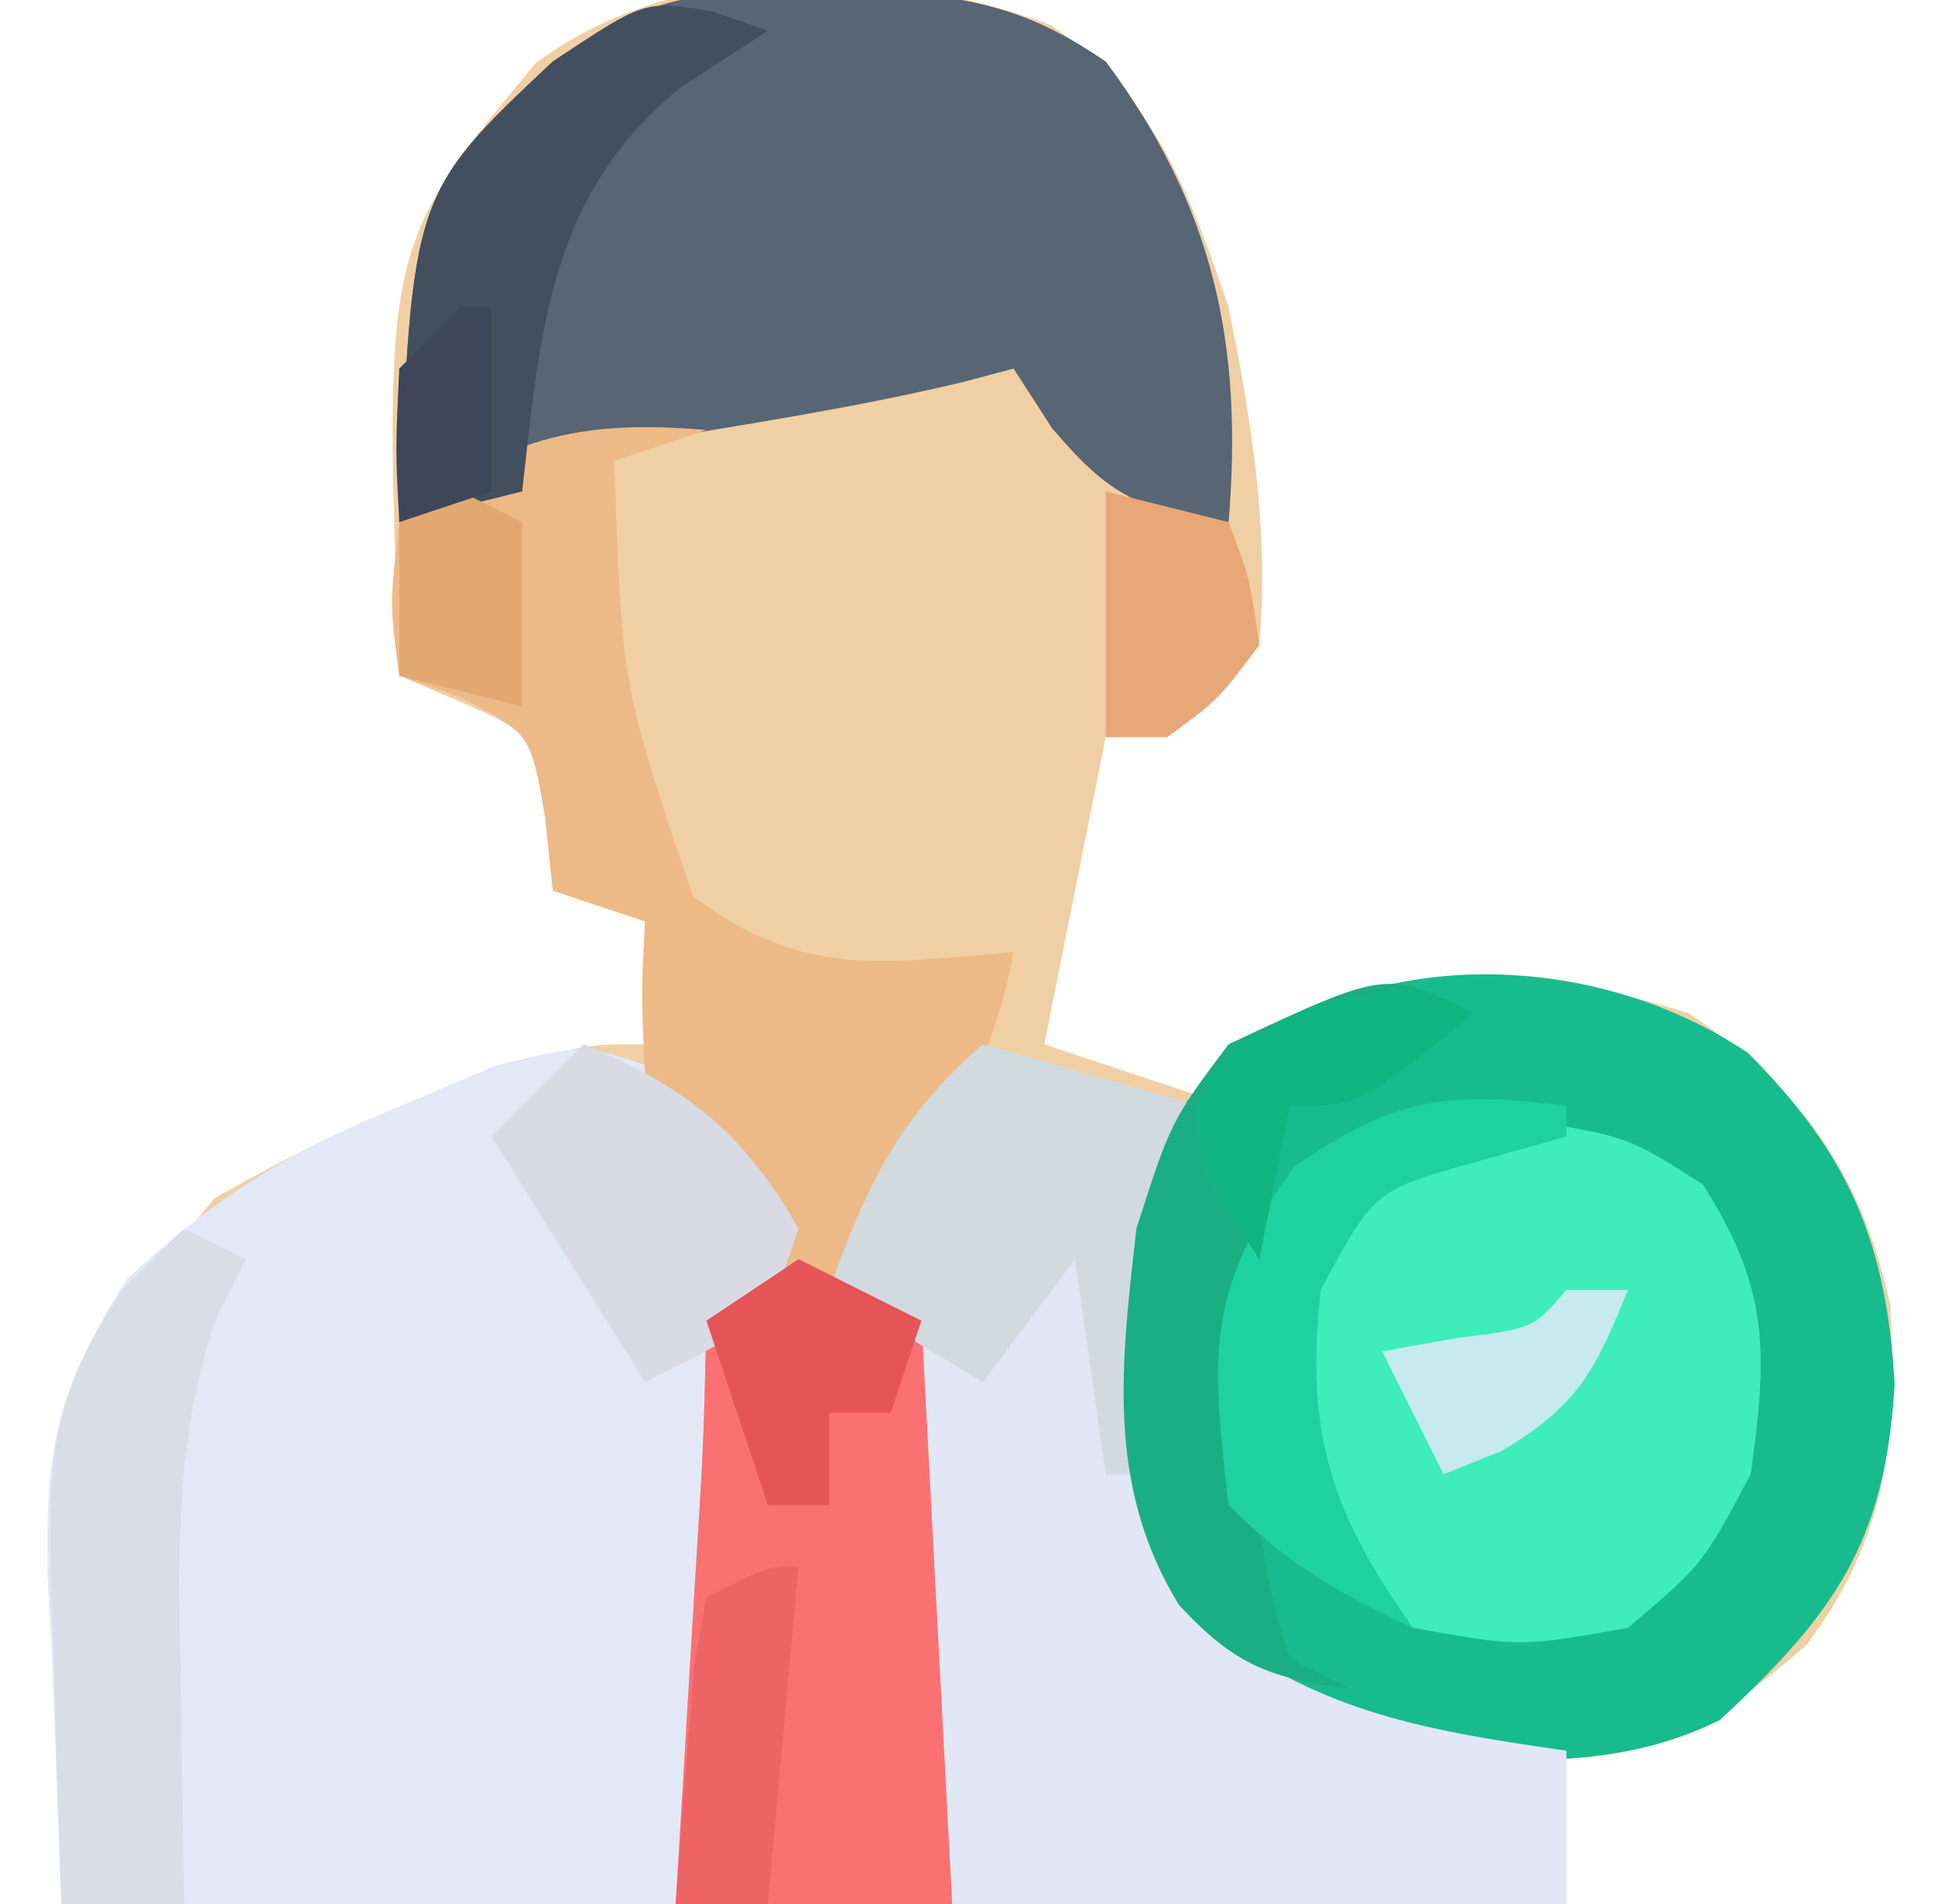 <svg xmlns="http://www.w3.org/2000/svg" width="63" height="62"><path d="M0 0 C3.349 2.209 4.538 5.481 5.801 9.188 C6.541 12.86 7.133 16.445 6.801 20.188 C5.43 22.012 5.43 22.012 3.801 23.188 C3.141 23.188 2.481 23.188 1.801 23.188 C1.656 23.909 1.512 24.631 1.363 25.375 C0.842 27.979 0.322 30.583 -0.199 33.188 C1.781 33.847 3.761 34.508 5.801 35.188 C5.801 34.528 5.801 33.867 5.801 33.188 C10.926 30.954 15.483 30.443 20.801 32.188 C24.444 34.631 26.405 37.369 27.34 41.664 C27.588 45.984 27.262 49.241 24.613 52.75 C21.81 55.179 20.447 55.979 16.801 56.188 C16.801 57.837 16.801 59.487 16.801 61.188 C0.631 61.188 -15.539 61.188 -32.199 61.188 C-32.199 44.188 -32.199 44.188 -27.199 38.188 C-24.156 36.508 -24.156 36.508 -21.012 35.312 C-19.966 34.903 -18.921 34.493 -17.844 34.07 C-15.199 33.188 -15.199 33.188 -13.199 33.188 C-13.199 31.867 -13.199 30.547 -13.199 29.188 C-14.189 28.858 -15.179 28.527 -16.199 28.188 C-16.282 27.404 -16.364 26.62 -16.449 25.812 C-16.912 23.035 -16.912 23.035 -19.246 22.023 C-19.891 21.748 -20.535 21.472 -21.199 21.188 C-21.706 7.208 -21.706 7.208 -16.762 1.25 C-12.113 -2.239 -5.279 -1.95 0 0 Z " fill="#F0CFA4" transform="translate(34.199,0.812)"></path><path d="M0 0 C2.139 1.53 3.429 2.965 4.742 5.246 C4.412 6.236 4.082 7.226 3.742 8.246 C3.082 8.246 2.422 8.246 1.742 8.246 C2.072 8.906 2.402 9.566 2.742 10.246 C2.679 12.374 2.544 14.5 2.367 16.621 C2.277 17.763 2.187 18.905 2.094 20.082 C1.742 23.246 1.742 23.246 0.742 27.246 C-5.858 27.246 -12.458 27.246 -19.258 27.246 C-19.361 24.565 -19.464 21.884 -19.57 19.121 C-19.616 18.288 -19.661 17.455 -19.708 16.597 C-19.786 12.394 -19.445 10.54 -17.117 6.879 C-14.204 4.196 -11.851 2.725 -8.195 1.246 C-7.173 0.813 -6.151 0.38 -5.098 -0.066 C-2.258 -0.754 -2.258 -0.754 0 0 Z " fill="#E3E8F6" transform="translate(21.258,34.754)"></path><path d="M0 0 C3.276 3.284 4.511 6.15 4.777 10.781 C4.47 15.946 2.83 18.245 -0.91 21.719 C-4.359 23.443 -8.132 23.085 -11.91 22.719 C-15.68 21.08 -17.727 19.166 -19.91 15.719 C-20.7 11.025 -20.234 6.727 -18.785 2.219 C-14.5 -3.495 -5.798 -3.889 0 0 Z " fill="#18BB8E" transform="translate(56.91,34.281)"></path><path d="M0 0 C0.947 -0.005 1.895 -0.01 2.871 -0.016 C5.671 0.261 7.244 0.679 9.562 2.25 C13.086 6.98 14.044 11.475 13.562 17.25 C10.677 16.852 9.741 16.46 7.812 14.188 C7.4 13.548 6.987 12.909 6.562 12.25 C6.015 12.396 5.467 12.541 4.902 12.691 C1.405 13.526 -2.138 14.065 -5.684 14.652 C-8.436 15.25 -10.858 16.131 -13.438 17.25 C-13.023 6.565 -13.023 6.565 -8.438 2.25 C-5.097 0.023 -3.905 -0.021 0 0 Z " fill="#576574" transform="translate(26.438,-0.25)"></path><path d="M0 0 C2.31 0.66 4.62 1.32 7 2 C6.841 2.558 6.683 3.116 6.52 3.691 C5.34 8.931 5.096 14.114 7.438 19 C11.01 21.788 14.578 22.367 19 23 C19 24.65 19 26.3 19 28 C12.4 28 5.8 28 -1 28 C-3.286 15.286 -3.286 15.286 -3 9 C-3.66 8.67 -4.32 8.34 -5 8 C-3.814 4.625 -2.724 2.353 0 0 Z " fill="#E1E7F4" transform="translate(32,34)"></path><path d="M0 0 C-0.99 0.33 -1.98 0.66 -3 1 C-2.758 8.328 -2.758 8.328 -0.438 15.188 C3.145 17.851 5.609 17.366 10 17 C9.393 20.153 8.358 22.189 6.438 24.75 C5.982 25.364 5.527 25.977 5.059 26.609 C4.709 27.068 4.36 27.527 4 28 C4.99 28.33 5.98 28.66 7 29 C7.33 35.27 7.66 41.54 8 48 C5.03 48 2.06 48 -1 48 C-0.928 46.796 -0.856 45.592 -0.781 44.352 C-0.687 42.776 -0.594 41.201 -0.5 39.625 C-0.452 38.831 -0.405 38.037 -0.355 37.219 C-0.096 33.112 -0.096 33.112 0 29 C0.66 28.67 1.32 28.34 2 28 C0.926 25.085 0.222 23.222 -2 21 C-2.125 18.375 -2.125 18.375 -2 16 C-2.99 15.67 -3.98 15.34 -5 15 C-5.082 14.216 -5.165 13.432 -5.25 12.625 C-5.728 9.853 -5.728 9.853 -8.062 8.688 C-8.702 8.461 -9.341 8.234 -10 8 C-10.312 5.688 -10.312 5.688 -10 3 C-6.711 0.275 -4.217 -0.361 0 0 Z " fill="#EDB987" transform="translate(23,14)"></path><path d="M0 0 C3.5 0.562 3.5 0.562 5.938 2.125 C8.113 5.52 8.056 7.599 7.5 11.562 C5.938 14.5 5.938 14.5 3.5 16.562 C0 17.188 0 17.188 -3.5 16.562 C-6.433 14.005 -7.361 12.397 -8 8.562 C-7.124 3.305 -5.346 0.859 0 0 Z " fill="#3EEDBA" transform="translate(49.5,36.438)"></path><path d="M0 0 C1.32 0.66 2.64 1.32 4 2 C4.33 8.27 4.66 14.54 5 21 C2.03 21 -0.94 21 -4 21 C-3.928 19.796 -3.856 18.592 -3.781 17.352 C-3.687 15.776 -3.594 14.201 -3.5 12.625 C-3.452 11.831 -3.405 11.037 -3.355 10.219 C-3.096 6.112 -3.096 6.112 -3 2 C-2.01 1.34 -1.02 0.68 0 0 Z " fill="#FA7173" transform="translate(26,41)"></path><path d="M0 0 C2.31 0.66 4.62 1.32 7 2 C6.34 5.96 5.68 9.92 5 14 C4.67 14 4.34 14 4 14 C3.67 11.69 3.34 9.38 3 7 C2.01 8.32 1.02 9.64 0 11 C-1.65 10.01 -3.3 9.02 -5 8 C-3.814 4.625 -2.724 2.353 0 0 Z " fill="#D1DADF" transform="translate(32,34)"></path><path d="M0 0 C-3.75 3 -3.75 3 -6 3 C-7.528 8.731 -7.881 15.356 -6 21 C-5.34 21.33 -4.68 21.66 -4 22 C-6.643 21.635 -7.775 21.244 -9.613 19.258 C-12 15.372 -11.501 11.415 -11 7 C-9.875 3.5 -9.875 3.5 -8 1 C-2.842 -1.421 -2.842 -1.421 0 0 Z " fill="#19AF83" transform="translate(48,33)"></path><path d="M0 0 C0.66 0.33 1.32 0.66 2 1 C1.673 1.654 1.345 2.307 1.008 2.98 C-0.265 6.795 -0.217 10.345 -0.125 14.312 C-0.116 15.053 -0.107 15.794 -0.098 16.557 C-0.074 18.371 -0.038 20.186 0 22 C-1.32 22 -2.64 22 -4 22 C-4.108 19.27 -4.187 16.544 -4.25 13.812 C-4.284 13.044 -4.317 12.275 -4.352 11.482 C-4.422 7.354 -4.329 5.498 -1.984 1.949 C-1.33 1.306 -0.675 0.663 0 0 Z " fill="#D9DDE6" transform="translate(6,40)"></path><path d="M0 0 C3.335 1.38 5.186 2.85 7 6 C6 9 6 9 2 11 C-0.475 7.04 -0.475 7.04 -3 3 C-2.01 2.01 -1.02 1.02 0 0 Z " fill="#D9DAE3" transform="translate(19,34)"></path><path d="M0 0 C0.897 0.309 0.897 0.309 1.812 0.625 C0.389 1.553 0.389 1.553 -1.062 2.5 C-5.303 5.951 -5.603 10.435 -6.188 15.625 C-7.508 15.955 -8.828 16.285 -10.188 16.625 C-9.773 5.94 -9.773 5.94 -5.188 1.625 C-2.188 -0.375 -2.188 -0.375 0 0 Z " fill="#434F5E" transform="translate(23.188,0.375)"></path><path d="M0 0 C0 0.33 0 0.66 0 1 C-0.949 1.268 -1.897 1.536 -2.875 1.812 C-6.253 2.75 -6.253 2.75 -8 6 C-8.507 10.665 -7.691 13.187 -5 17 C-7.468 15.848 -9.048 14.952 -11 13 C-11.564 8.083 -11.766 6.082 -8.875 2 C-5.572 -0.297 -3.935 -0.458 0 0 Z " fill="#1FD1A1" transform="translate(51,36)"></path><path d="M0 0 C1.32 0.33 2.64 0.66 4 1 C4.688 2.812 4.688 2.812 5 5 C3.688 6.75 3.688 6.75 2 8 C1.34 8 0.68 8 0 8 C0 5.36 0 2.72 0 0 Z " fill="#E8A776" transform="translate(36,16)"></path><path d="M0 0 C1.32 0.66 2.64 1.32 4 2 C3.67 2.99 3.34 3.98 3 5 C2.34 5 1.68 5 1 5 C1 5.99 1 6.98 1 8 C0.34 8 -0.32 8 -1 8 C-1.66 6.02 -2.32 4.04 -3 2 C-2.01 1.34 -1.02 0.68 0 0 Z " fill="#E55458" transform="translate(26,41)"></path><path d="M0 0 C-0.33 3.63 -0.66 7.26 -1 11 C-1.99 11 -2.98 11 -4 11 C-3.886 9.353 -3.759 7.708 -3.625 6.062 C-3.555 5.146 -3.486 4.229 -3.414 3.285 C-3.277 2.531 -3.141 1.777 -3 1 C-1 0 -1 0 0 0 Z " fill="#EE6466" transform="translate(26,51)"></path><path d="M0 0 C-3.75 3 -3.75 3 -6 3 C-6.33 4.65 -6.66 6.3 -7 8 C-9 5 -9 5 -9 2.938 C-8 1 -8 1 -5.062 -0.312 C-2 -1 -2 -1 0 0 Z " fill="#11B580" transform="translate(48,33)"></path><path d="M0 0 C0.66 0 1.32 0 2 0 C0.951 2.622 0.351 3.794 -2.125 5.25 C-2.744 5.497 -3.362 5.745 -4 6 C-4.66 4.68 -5.32 3.36 -6 2 C-4.793 1.783 -4.793 1.783 -3.562 1.562 C-1.079 1.259 -1.079 1.259 0 0 Z " fill="#C6EAED" transform="translate(51,42)"></path><path d="M0 0 C0.66 0.33 1.32 0.66 2 1 C2 2.98 2 4.96 2 7 C0.68 6.67 -0.64 6.34 -2 6 C-2 4.35 -2 2.7 -2 1 C-1.34 0.67 -0.68 0.34 0 0 Z " fill="#E3A871" transform="translate(15,16)"></path><path d="M0 0 C0.33 0 0.66 0 1 0 C1 1.98 1 3.96 1 6 C0.01 6.33 -0.98 6.66 -2 7 C-2.125 4.625 -2.125 4.625 -2 2 C-1.34 1.34 -0.68 0.68 0 0 Z " fill="#3E4659" transform="translate(15,10)"></path></svg>